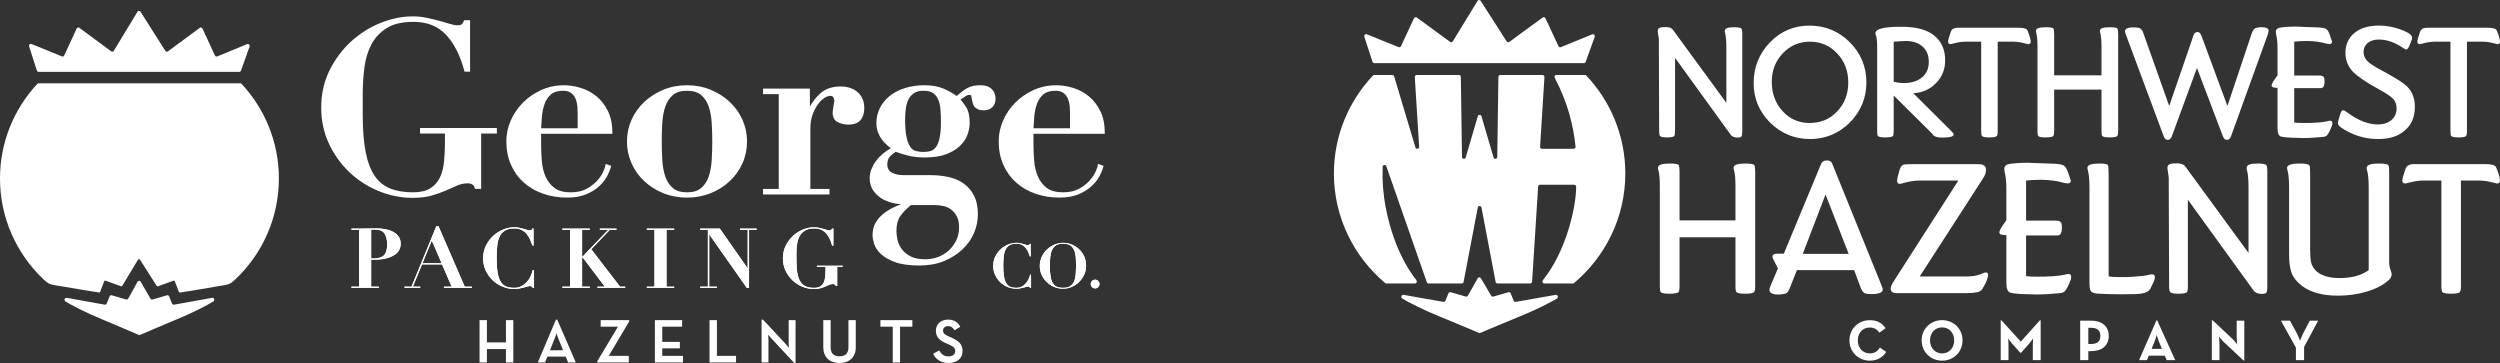 <?xml version="1.0" encoding="UTF-8"?>
<svg id="uuid-7c14ae52-b8ed-4cd9-a8b4-97b8c1e8343d" data-name="Layer 2" xmlns="http://www.w3.org/2000/svg" viewBox="0 0 564.536 81.97">
  <rect x="0" y="0" width="564.536" height="81.97" fill="#333333" stroke="none"/>
  <defs>
    <style>
      .uuid-6ab9a41f-3c90-4c0f-92e6-612f3b89861e {
        fill: #fff;
      }
    </style>
  </defs>
  <g id="uuid-bcac3552-f8ca-4eae-8aad-ddad50fe0226" data-name="Logo">
    <g>
      <g>
        <path class="uuid-6ab9a41f-3c90-4c0f-92e6-612f3b89861e" d="M85.542,64.736v.263h-6.18v-.263h1.729v-12.848h-1.729v-.263h1.729c.639,0,1.277-.01,1.914-.029.639-.019,1.277-.029,1.918-.029.563,0,1.17.049,1.821.142.652.094,1.254.269,1.805.526.549.257,1.009.613,1.379,1.071s.555,1.048.555,1.776c0,.487-.121.946-.358,1.381-.238.432-.6.808-1.088,1.125-.487.319-1.102.574-1.842.761-.736.187-1.608.282-2.609.282h-.771v6.104h1.729ZM84.396,58.369c1.065,0,1.834-.241,2.311-.724.477-.483.715-1.299.715-2.452,0-1.088-.208-1.922-.621-2.498-.415-.575-1.164-.863-2.255-.863-.136,0-.269.006-.393.018-.125.014-.238.027-.339.039v6.48h.582Z"/>
        <path class="uuid-6ab9a41f-3c90-4c0f-92e6-612f3b89861e" d="M85.542,64.736v.263h-6.18v-.263h1.729v-12.848h-1.729v-.263h1.729c.639,0,1.277-.01,1.914-.029.639-.019,1.277-.029,1.918-.029.563,0,1.17.049,1.821.142.652.094,1.254.269,1.805.526.549.257,1.009.613,1.379,1.071s.555,1.048.555,1.776c0,.487-.121.946-.358,1.381-.238.432-.6.808-1.088,1.125-.487.319-1.102.574-1.842.761-.736.187-1.608.282-2.609.282h-.771v6.104h1.729ZM84.396,58.369c1.065,0,1.834-.241,2.311-.724.477-.483.715-1.299.715-2.452,0-1.088-.208-1.922-.621-2.498-.415-.575-1.164-.863-2.255-.863-.136,0-.269.006-.393.018-.125.014-.238.027-.339.039v6.48h.582Z"/>
        <path class="uuid-6ab9a41f-3c90-4c0f-92e6-612f3b89861e" d="M92.925,64.737l5.596-13.638h.506l5.918,13.638h1.614v.261h-6.311v-.261h1.749l-2.179-5.035h-4.51l-2.084,5.035h1.671v.261h-3.55v-.261h1.579ZM95.404,59.439h4.321l-2.218-5.127-2.103,5.127Z"/>
        <path class="uuid-6ab9a41f-3c90-4c0f-92e6-612f3b89861e" d="M92.925,64.737l5.596-13.638h.506l5.918,13.638h1.614v.261h-6.311v-.261h1.749l-2.179-5.035h-4.51l-2.084,5.035h1.671v.261h-3.55v-.261h1.579ZM95.404,59.439h4.321l-2.218-5.127-2.103,5.127Z"/>
        <path class="uuid-6ab9a41f-3c90-4c0f-92e6-612f3b89861e" d="M120.234,55.457c-.136-.413-.302-.849-.498-1.305-.193-.458-.442-.878-.752-1.258-.306-.384-.687-.697-1.143-.94-.46-.243-1.026-.366-1.702-.366-.913,0-1.634.169-2.159.506-.526.339-.925.808-1.194,1.41-.269.6-.442,1.318-.516,2.15-.074.833-.111,1.745-.111,2.734,0,1.303.074,2.38.224,3.23.15.851.386,1.529.705,2.029.319.5.732.851,1.24,1.051.506.201,1.11.3,1.811.3.565,0,1.073-.113,1.532-.337.456-.226.861-.524,1.211-.892.349-.37.645-.792.882-1.27.238-.475.413-.97.526-1.484h.302v3.982h-.302c-.062-.15-.138-.253-.226-.31-.088-.056-.218-.084-.393-.084-.15,0-.345.033-.582.103-.24.068-.512.144-.818.226-.306.08-.643.156-1.005.224-.362.07-.744.103-1.145.103-.915,0-1.797-.177-2.65-.534-.851-.358-1.599-.847-2.243-1.466-.645-.619-1.162-1.35-1.55-2.189-.387-.837-.582-1.747-.582-2.722,0-1.065.216-2.029.648-2.894.432-.864.985-1.603,1.663-2.216.674-.613,1.429-1.087,2.263-1.42.833-.331,1.649-.497,2.452-.497.401,0,.773.037,1.118.113s.664.154.956.234c.294.082.561.16.798.236.238.076.44.113.604.113.173,0,.306-.021.393-.066.088-.043.15-.154.187-.329h.302v3.832h-.245Z"/>
        <path class="uuid-6ab9a41f-3c90-4c0f-92e6-612f3b89861e" d="M120.234,55.457c-.136-.413-.302-.849-.498-1.305-.193-.458-.442-.878-.752-1.258-.306-.384-.687-.697-1.143-.94-.46-.243-1.026-.366-1.702-.366-.913,0-1.634.169-2.159.506-.526.339-.925.808-1.194,1.41-.269.6-.442,1.318-.516,2.15-.074.833-.111,1.745-.111,2.734,0,1.303.074,2.38.224,3.23.15.851.386,1.529.705,2.029.319.5.732.851,1.24,1.051.506.201,1.11.3,1.811.3.565,0,1.073-.113,1.532-.337.456-.226.861-.524,1.211-.892.349-.37.645-.792.882-1.27.238-.475.413-.97.526-1.484h.302v3.982h-.302c-.062-.15-.138-.253-.226-.31-.088-.056-.218-.084-.393-.084-.15,0-.345.033-.582.103-.24.068-.512.144-.818.226-.306.08-.643.156-1.005.224-.362.07-.744.103-1.145.103-.915,0-1.797-.177-2.65-.534-.851-.358-1.599-.847-2.243-1.466-.645-.619-1.162-1.35-1.55-2.189-.387-.837-.582-1.747-.582-2.722,0-1.065.216-2.029.648-2.894.432-.864.985-1.603,1.663-2.216.674-.613,1.429-1.087,2.263-1.42.833-.331,1.649-.497,2.452-.497.401,0,.773.037,1.118.113s.664.154.956.234c.294.082.561.16.798.236.238.076.44.113.604.113.173,0,.306-.021.393-.066.088-.043.15-.154.187-.329h.302v3.832h-.245Z"/>
        <polygon class="uuid-6ab9a41f-3c90-4c0f-92e6-612f3b89861e" points="133.176 51.625 133.176 51.888 131.447 51.888 131.447 57.899 131.597 57.899 137.347 51.888 135.449 51.888 135.449 51.625 139.205 51.625 139.205 51.888 137.702 51.888 133.515 56.283 140.013 64.736 141.177 64.736 141.177 64.998 134.906 64.998 134.906 64.736 136.596 64.736 131.597 58.162 131.447 58.162 131.447 64.736 133.176 64.736 133.176 64.998 126.996 64.998 126.996 64.736 128.725 64.736 128.725 51.888 126.996 51.888 126.996 51.625 133.176 51.625"/>
        <polygon class="uuid-6ab9a41f-3c90-4c0f-92e6-612f3b89861e" points="133.176 51.625 133.176 51.888 131.447 51.888 131.447 57.899 131.597 57.899 137.347 51.888 135.449 51.888 135.449 51.625 139.205 51.625 139.205 51.888 137.702 51.888 133.515 56.283 140.013 64.736 141.177 64.736 141.177 64.998 134.906 64.998 134.906 64.736 136.596 64.736 131.597 58.162 131.447 58.162 131.447 64.736 133.176 64.736 133.176 64.998 126.996 64.998 126.996 64.736 128.725 64.736 128.725 51.888 126.996 51.888 126.996 51.625 133.176 51.625"/>
        <polygon class="uuid-6ab9a41f-3c90-4c0f-92e6-612f3b89861e" points="152.24 51.625 152.24 51.888 150.51 51.888 150.51 64.736 152.24 64.736 152.24 64.998 146.061 64.998 146.061 64.736 147.788 64.736 147.788 51.888 146.061 51.888 146.061 51.625 152.24 51.625"/>
        <polygon class="uuid-6ab9a41f-3c90-4c0f-92e6-612f3b89861e" points="152.24 51.625 152.24 51.888 150.51 51.888 150.51 64.736 152.24 64.736 152.24 64.998 146.061 64.998 146.061 64.736 147.788 64.736 147.788 51.888 146.061 51.888 146.061 51.625 152.24 51.625"/>
        <polygon class="uuid-6ab9a41f-3c90-4c0f-92e6-612f3b89861e" points="162.552 51.625 168.806 60.565 168.843 60.565 168.843 51.888 167.116 51.888 167.116 51.625 170.872 51.625 170.872 51.888 169.145 51.888 169.145 64.998 168.637 64.998 160.184 52.959 160.149 52.959 160.149 64.736 161.876 64.736 161.876 64.998 158.12 64.998 158.12 64.736 159.847 64.736 159.847 51.888 158.12 51.888 158.12 51.625 162.552 51.625"/>
        <polygon class="uuid-6ab9a41f-3c90-4c0f-92e6-612f3b89861e" points="162.552 51.625 168.806 60.565 168.843 60.565 168.843 51.888 167.116 51.888 167.116 51.625 170.872 51.625 170.872 51.888 169.145 51.888 169.145 64.998 168.637 64.998 160.184 52.959 160.149 52.959 160.149 64.736 161.876 64.736 161.876 64.998 158.12 64.998 158.12 64.736 159.847 64.736 159.847 51.888 158.12 51.888 158.12 51.625 162.552 51.625"/>
        <path class="uuid-6ab9a41f-3c90-4c0f-92e6-612f3b89861e" d="M187.909,55.457c-.325-1.227-.814-2.183-1.466-2.864-.65-.682-1.521-1.017-2.611-1.005-.863,0-1.558.166-2.083.499-.528.331-.931.763-1.211,1.295-.282.534-.467,1.141-.553,1.823-.09.681-.134,1.375-.134,2.076v1.634c0,1.139.076,2.097.228,2.874.15.775.386,1.402.703,1.877.319.477.734.818,1.24,1.024.506.206,1.112.31,1.811.31.576,0,1.036-.103,1.371-.31.339-.206.6-.489.781-.845.181-.356.298-.779.347-1.268.051-.489.078-1.02.078-1.597v-.713h-1.937v-.265h5.807v.265h-1.223v4.301h-.337c-.027-.152-.097-.261-.216-.329-.121-.068-.253-.103-.403-.103-.302,0-.586.058-.857.177-.269.119-.559.247-.872.386-.314.138-.674.267-1.081.386-.407.117-.9.177-1.474.177-.913,0-1.797-.177-2.648-.534-.851-.358-1.601-.847-2.245-1.466-.645-.619-1.161-1.35-1.55-2.189-.387-.837-.582-1.747-.582-2.722,0-1.065.216-2.029.648-2.894.432-.864.987-1.603,1.663-2.216.676-.613,1.429-1.087,2.265-1.42.829-.331,1.647-.497,2.45-.497.376,0,.738.037,1.09.113.351.076.676.154.976.234.3.082.571.16.808.236.238.076.438.113.602.113.173,0,.3-.027.374-.086.076-.055.144-.16.206-.31h.321v3.832h-.282Z"/>
        <path class="uuid-6ab9a41f-3c90-4c0f-92e6-612f3b89861e" d="M187.909,55.457c-.325-1.227-.814-2.183-1.466-2.864-.65-.682-1.521-1.017-2.611-1.005-.863,0-1.558.166-2.083.499-.528.331-.931.763-1.211,1.295-.282.534-.467,1.141-.553,1.823-.09.681-.134,1.375-.134,2.076v1.634c0,1.139.076,2.097.228,2.874.15.775.386,1.402.703,1.877.319.477.734.818,1.24,1.024.506.206,1.112.31,1.811.31.576,0,1.036-.103,1.371-.31.339-.206.6-.489.781-.845.181-.356.298-.779.347-1.268.051-.489.078-1.02.078-1.597v-.713h-1.937v-.265h5.807v.265h-1.223v4.301h-.337c-.027-.152-.097-.261-.216-.329-.121-.068-.253-.103-.403-.103-.302,0-.586.058-.857.177-.269.119-.559.247-.872.386-.314.138-.674.267-1.081.386-.407.117-.9.177-1.474.177-.913,0-1.797-.177-2.648-.534-.851-.358-1.601-.847-2.245-1.466-.645-.619-1.161-1.35-1.55-2.189-.387-.837-.582-1.747-.582-2.722,0-1.065.216-2.029.648-2.894.432-.864.987-1.603,1.663-2.216.676-.613,1.429-1.087,2.265-1.42.829-.331,1.647-.497,2.45-.497.376,0,.738.037,1.09.113.351.076.676.154.976.234.3.082.571.16.808.236.238.076.438.113.602.113.173,0,.3-.027.374-.086.076-.055.144-.16.206-.31h.321v3.832h-.282Z"/>
        <path class="uuid-6ab9a41f-3c90-4c0f-92e6-612f3b89861e" d="M232.562,57.904c-.103-.308-.226-.631-.37-.972-.146-.339-.331-.65-.561-.935-.228-.284-.51-.518-.851-.699-.341-.181-.761-.273-1.264-.273-.68,0-1.215.127-1.606.378-.391.251-.685.6-.886,1.048-.201.446-.329.979-.384,1.599-.056.619-.086,1.297-.086,2.033,0,.968.056,1.768.169,2.403.111.633.284,1.135.524,1.507.238.372.545.633.921.783.376.148.826.224,1.347.224.419,0,.798-.084,1.139-.253.339-.167.641-.389.9-.662.261-.275.479-.59.656-.944.177-.352.31-.72.391-1.102h.224v2.962h-.224c-.047-.113-.101-.191-.166-.232-.068-.041-.164-.062-.296-.062-.111,0-.255.025-.43.076-.177.053-.382.107-.609.169-.228.058-.477.115-.748.166-.269.053-.553.078-.851.078-.68,0-1.336-.132-1.971-.397-.633-.267-1.188-.629-1.667-1.09-.481-.461-.865-1.003-1.153-1.626-.29-.625-.434-1.301-.434-2.027,0-.79.162-1.507.481-2.15.321-.642.734-1.192,1.238-1.649.502-.456,1.063-.806,1.682-1.053.619-.247,1.227-.37,1.823-.37.298,0,.576.027.83.084.257.055.495.113.715.173.218.06.417.119.592.175.177.055.325.084.448.084.13,0,.228-.016.292-.049.066-.033.113-.113.142-.243h.222v2.849h-.181Z"/>
        <path class="uuid-6ab9a41f-3c90-4c0f-92e6-612f3b89861e" d="M232.562,57.904c-.103-.308-.226-.631-.37-.972-.146-.339-.331-.65-.561-.935-.228-.284-.51-.518-.851-.699-.341-.181-.761-.273-1.264-.273-.68,0-1.215.127-1.606.378-.391.251-.685.6-.886,1.048-.201.446-.329.979-.384,1.599-.056.619-.086,1.297-.086,2.033,0,.968.056,1.768.169,2.403.111.633.284,1.135.524,1.507.238.372.545.633.921.783.376.148.826.224,1.347.224.419,0,.798-.084,1.139-.253.339-.167.641-.389.9-.662.261-.275.479-.59.656-.944.177-.352.31-.72.391-1.102h.224v2.962h-.224c-.047-.113-.101-.191-.166-.232-.068-.041-.164-.062-.296-.062-.111,0-.255.025-.43.076-.177.053-.382.107-.609.169-.228.058-.477.115-.748.166-.269.053-.553.078-.851.078-.68,0-1.336-.132-1.971-.397-.633-.267-1.188-.629-1.667-1.09-.481-.461-.865-1.003-1.153-1.626-.29-.625-.434-1.301-.434-2.027,0-.79.162-1.507.481-2.15.321-.642.734-1.192,1.238-1.649.502-.456,1.063-.806,1.682-1.053.619-.247,1.227-.37,1.823-.37.298,0,.576.027.83.084.257.055.495.113.715.173.218.06.417.119.592.175.177.055.325.084.448.084.13,0,.228-.016.292-.049.066-.033.113-.113.142-.243h.222v2.849h-.181Z"/>
        <path class="uuid-6ab9a41f-3c90-4c0f-92e6-612f3b89861e" d="M235.277,57.905c.321-.643.734-1.194,1.236-1.649.504-.456,1.067-.808,1.69-1.053.623-.247,1.235-.37,1.83-.37.643,0,1.277.121,1.906.362.627.241,1.186.586,1.675,1.034.489.446.886.989,1.19,1.626.302.639.452,1.359.452,2.157,0,.699-.142,1.361-.426,1.992-.282.627-.664,1.18-1.143,1.655-.481.473-1.034.849-1.663,1.124-.629.275-1.291.411-1.99.411-.689,0-1.351-.132-1.984-.397-.633-.265-1.188-.629-1.667-1.089-.481-.461-.867-1.003-1.153-1.628-.29-.625-.434-1.299-.434-2.025,0-.792.16-1.509.481-2.15M237.24,62.463c.113.639.286,1.145.526,1.523.236.378.543.641.921.789.378.15.826.224,1.347.224.689,0,1.229-.128,1.62-.384.391-.257.683-.609.88-1.061.195-.452.319-.987.368-1.606.055-.619.078-1.293.078-2.019,0-.65-.019-1.274-.062-1.864-.041-.592-.162-1.114-.356-1.566-.195-.45-.493-.81-.886-1.075-.397-.265-.942-.397-1.641-.397-.652,0-1.174.123-1.566.37-.389.247-.689.594-.892,1.04-.206.448-.341.978-.407,1.593-.064.615-.097,1.289-.097,2.025,0,.968.056,1.772.167,2.409"/>
        <path class="uuid-6ab9a41f-3c90-4c0f-92e6-612f3b89861e" d="M235.277,57.905c.321-.643.734-1.194,1.236-1.649.504-.456,1.067-.808,1.69-1.053.623-.247,1.235-.37,1.83-.37.643,0,1.277.121,1.906.362.627.241,1.186.586,1.675,1.034.489.446.886.989,1.19,1.626.302.639.452,1.359.452,2.157,0,.699-.142,1.361-.426,1.992-.282.627-.664,1.18-1.143,1.655-.481.473-1.034.849-1.663,1.124-.629.275-1.291.411-1.99.411-.689,0-1.351-.132-1.984-.397-.633-.265-1.188-.629-1.667-1.089-.481-.461-.867-1.003-1.153-1.628-.29-.625-.434-1.299-.434-2.025,0-.792.16-1.509.481-2.15ZM237.24,62.463c.113.639.286,1.145.526,1.523.236.378.543.641.921.789.378.15.826.224,1.347.224.689,0,1.229-.128,1.62-.384.391-.257.683-.609.88-1.061.195-.452.319-.987.368-1.606.055-.619.078-1.293.078-2.019,0-.65-.019-1.274-.062-1.864-.041-.592-.162-1.114-.356-1.566-.195-.45-.493-.81-.886-1.075-.397-.265-.942-.397-1.641-.397-.652,0-1.174.123-1.566.37-.389.247-.689.594-.892,1.04-.206.448-.341.978-.407,1.593-.064.615-.097,1.289-.097,2.025,0,.968.056,1.772.167,2.409Z"/>
        <path class="uuid-6ab9a41f-3c90-4c0f-92e6-612f3b89861e" d="M246.597,63.448c.197-.195.428-.292.699-.292.269,0,.502.097.699.292.195.197.292.428.292.699,0,.271-.097.5-.292.691-.197.191-.43.286-.699.286-.271,0-.502-.095-.699-.286-.197-.191-.292-.421-.292-.691,0-.271.095-.502.292-.699"/>
        <path class="uuid-6ab9a41f-3c90-4c0f-92e6-612f3b89861e" d="M246.597,63.448c.197-.195.428-.292.699-.292.269,0,.502.097.699.292.195.197.292.428.292.699,0,.271-.097.5-.292.691-.197.191-.43.286-.699.286-.271,0-.502-.095-.699-.286-.197-.191-.292-.421-.292-.691,0-.271.095-.502.292-.699Z"/>
        <g>
          <polygon class="uuid-6ab9a41f-3c90-4c0f-92e6-612f3b89861e" points="114.247 77.321 109.952 77.321 109.952 72.285 108.289 72.285 108.289 81.847 109.952 81.847 109.952 78.819 114.247 78.819 114.247 81.847 115.911 81.847 115.911 72.285 114.247 72.285 114.247 77.321"/>
          <path class="uuid-6ab9a41f-3c90-4c0f-92e6-612f3b89861e" d="M125.835,72.189h-.3l-4.032,9.514-.06.142h1.627l.535-1.32h4.144l.536,1.32h1.738l-4.161-9.595-.027-.062ZM127.144,79.096h-2.959l1.113-2.775c.141-.332.276-.761.362-1.057.09.296.229.725.37,1.055l1.114,2.777Z"/>
          <polygon class="uuid-6ab9a41f-3c90-4c0f-92e6-612f3b89861e" points="135.64 73.77 139.54 73.77 134.897 81.54 134.882 81.564 134.882 81.847 141.996 81.847 141.996 80.361 137.464 80.361 142.079 72.592 142.093 72.568 142.093 72.285 135.64 72.285 135.64 73.77"/>
          <polygon class="uuid-6ab9a41f-3c90-4c0f-92e6-612f3b89861e" points="149.548 78.655 153.525 78.655 153.525 77.196 149.548 77.196 149.548 73.769 154.035 73.769 154.035 72.285 147.885 72.285 147.885 81.847 154.226 81.847 154.226 80.361 149.548 80.361 149.548 78.655"/>
          <polygon class="uuid-6ab9a41f-3c90-4c0f-92e6-612f3b89861e" points="161.89 72.285 160.224 72.285 160.224 81.847 166.21 81.847 166.21 80.361 161.89 80.361 161.89 72.285"/>
          <path class="uuid-6ab9a41f-3c90-4c0f-92e6-612f3b89861e" d="M178.096,77.534c0,.31.033.719.061,1.007-.182-.227-.445-.548-.655-.772l-5.158-5.546-.03-.033h-.342v9.657h1.556v-5.263c0-.337-.032-.731-.059-1.009.183.225.448.544.665.777l5.158,5.559.03.033h.328v-9.659h-1.554v5.249Z"/>
          <path class="uuid-6ab9a41f-3c90-4c0f-92e6-612f3b89861e" d="M191.593,78.374c0,1.402-.66,2.085-2.016,2.085-1.348,0-2.003-.682-2.003-2.085v-6.088h-1.663v6.17c0,2.167,1.404,3.514,3.666,3.514s3.666-1.347,3.666-3.514v-6.17h-1.65v6.088Z"/>
          <polygon class="uuid-6ab9a41f-3c90-4c0f-92e6-612f3b89861e" points="198.814 73.769 201.593 73.769 201.593 81.846 203.245 81.846 203.245 73.769 206.023 73.769 206.023 72.285 198.814 72.285 198.814 73.769"/>
          <path class="uuid-6ab9a41f-3c90-4c0f-92e6-612f3b89861e" d="M214.849,76.244l-.605-.277c-1.001-.434-1.29-.733-1.29-1.336,0-.59.446-.986,1.111-.986.658,0,1.053.24,1.411.858l.052.09,1.316-.807-.048-.086c-.585-1.041-1.453-1.526-2.732-1.526-1.608,0-2.731,1.021-2.731,2.482,0,1.521.899,2.232,2.249,2.833l.618.274c1.043.465,1.508.796,1.508,1.531,0,.705-.611,1.179-1.52,1.179-1.142,0-1.666-.605-2.062-1.259l-.051-.084-1.367.754.043.088c.369.745,1.309,1.997,3.461,1.997,1.911,0,3.146-1.055,3.146-2.689,0-1.61-.961-2.356-2.51-3.037Z"/>
        </g>
        <path class="uuid-6ab9a41f-3c90-4c0f-92e6-612f3b89861e" d="M94.854,30.155h5.624v1.834c0,1.649-.072,3.201-.22,4.615-.14,1.381-.471,2.592-.981,3.6-.506.991-1.238,1.786-2.179,2.358-.939.575-2.235.867-3.857.867-1.996,0-3.739-.298-5.176-.884-1.423-.58-2.598-1.55-3.493-2.886-.907-1.349-1.583-3.156-2.01-5.368-.432-2.231-.652-5.026-.652-8.307v-4.749c0-2.013.129-4.033.38-5.999.251-1.943.783-3.698,1.583-5.211.798-1.503,1.953-2.74,3.439-3.676,1.484-.937,3.478-1.41,5.933-1.41.055-.002.109-.002.162-.002,3.006,0,5.444.96,7.247,2.847,1.856,1.947,3.267,4.712,4.198,8.219l.047.179h1.246V4.565h-1.33l-.06.15c-.166.395-.341.662-.524.8-.119.09-.382.199-.948.199-.444,0-1.007-.107-1.673-.317-.687-.216-1.48-.446-2.356-.683-.882-.239-1.842-.471-2.851-.687-1.03-.22-2.113-.331-3.217-.331-2.348,0-4.775.491-7.212,1.462-2.436.972-4.671,2.372-6.65,4.167-1.976,1.793-3.62,3.984-4.884,6.512-1.268,2.529-1.908,5.396-1.908,8.513,0,2.861.576,5.557,1.714,8.015,1.135,2.453,2.668,4.617,4.556,6.432,1.885,1.813,4.103,3.262,6.595,4.303,2.492,1.046,5.113,1.577,7.789,1.577,1.688,0,3.154-.179,4.352-.53,1.184-.347,2.249-.726,3.168-1.129l2.539-1.12c.746-.329,1.548-.498,2.385-.498.389,0,.746.092,1.051.269.282.164.452.421.512.787l.033.2h1.427v-12.499h3.548v-1.246h-17.348v1.246Z"/>
        <path class="uuid-6ab9a41f-3c90-4c0f-92e6-612f3b89861e" d="M134.71,21.76c-1.038-.851-2.22-1.49-3.519-1.898-3.108-.978-6.297-.759-8.986.473-1.564.717-2.946,1.671-4.111,2.833-1.161,1.161-2.085,2.516-2.751,4.031-.666,1.517-1.003,3.092-1.003,4.681,0,1.992.356,3.797,1.057,5.366.703,1.571,1.688,2.923,2.927,4.011,1.236,1.09,2.707,1.934,4.366,2.504,1.653.571,3.462.859,5.372.859,1.622,0,3.03-.236,4.185-.699,1.153-.465,2.13-1.05,2.907-1.737.779-.685,1.404-1.441,1.852-2.245.446-.796.765-1.56.95-2.265l.058-.216-1.262-.448-.031.302c-.035.302-.203.791-.5,1.456-.298.664-.763,1.35-1.379,2.039-.617.685-1.421,1.301-2.393,1.832-.96.524-2.159.791-3.567.791-1.577,0-2.814-.333-3.674-.989-.874-.664-1.546-1.521-2.002-2.553-.46-1.044-.746-2.229-.853-3.524-.109-1.32-.162-2.644-.162-3.937v-2.216h16.099v-.239c0-1.883-.339-3.526-1.005-4.884-.668-1.351-1.532-2.471-2.576-3.328M130.442,25.549v3.415h-8.241c.035-.855.095-1.766.179-2.714.088-1.007.294-1.959.615-2.829.312-.849.794-1.56,1.431-2.111.625-.541,1.536-.816,2.709-.816.812,0,1.449.185,1.893.547.458.372.791.833.993,1.371.208.559.331,1.123.368,1.676.035.594.053,1.071.053,1.46"/>
        <path class="uuid-6ab9a41f-3c90-4c0f-92e6-612f3b89861e" d="M164.797,23.026c-1.217-1.143-2.664-2.068-4.303-2.75-1.641-.681-3.447-1.028-5.359-1.028-1.914,0-3.717.347-5.361,1.028-1.636.682-3.084,1.606-4.301,2.75-1.221,1.147-2.185,2.504-2.866,4.035-.683,1.534-1.032,3.172-1.032,4.874,0,1.739.349,3.396,1.032,4.928.682,1.533,1.647,2.89,2.866,4.035,1.215,1.143,2.666,2.06,4.303,2.722,1.641.664,3.445,1.001,5.359,1.001,1.912,0,3.715-.337,5.357-1.001,1.641-.664,3.09-1.581,4.305-2.722,1.217-1.141,2.181-2.498,2.866-4.035.685-1.534,1.03-3.193,1.03-4.928,0-1.698-.345-3.337-1.03-4.874-.685-1.534-1.649-2.892-2.866-4.035M160.844,31.934c0,1.429-.045,2.876-.136,4.298-.09,1.394-.325,2.64-.697,3.7-.366,1.048-.937,1.902-1.702,2.545-.75.631-1.819.952-3.174.952-1.355,0-2.424-.321-3.174-.952-.763-.642-1.336-1.497-1.704-2.545-.372-1.065-.606-2.311-.695-3.7-.09-1.396-.134-2.841-.134-4.298,0-1.456.045-2.893.134-4.268.09-1.371.323-2.607.695-3.676.368-1.044.941-1.899,1.704-2.541.752-.633,1.819-.954,3.174-.954,1.355,0,2.422.321,3.174.954.765.642,1.338,1.499,1.702,2.541.372,1.061.608,2.3.697,3.676.092,1.402.136,2.839.136,4.268"/>
        <path class="uuid-6ab9a41f-3c90-4c0f-92e6-612f3b89861e" d="M189.794,19.523c-1.871,0-3.406.526-4.555,1.562-.942.849-1.733,1.846-2.356,2.971v-4.042h-10.577v1.246h3.548v21.406h-3.548v1.244h14.999v-1.244h-4.311v-13.732c0-1.133.169-2.161.504-3.055.333-.903.738-1.682,1.198-2.317.45-.627.942-1.112,1.46-1.439.933-.592,1.568-.543,1.825-.341.134.103.228.216.282.345.064.142.111.349.144.58-.002.045-.021.179-.051.407-.039.251-.082.531-.138.837-.055.314-.099.608-.138.884-.035.284-.055.483-.055.604,0,1.042.393,1.766,1.168,2.154.72.362,1.529.543,2.401.543,1.235,0,2.15-.339,2.72-1.013.565-.66.851-1.575.851-2.72,0-1.521-.506-2.73-1.503-3.593-.987-.855-2.288-1.287-3.869-1.287"/>
        <path class="uuid-6ab9a41f-3c90-4c0f-92e6-612f3b89861e" d="M221.395,19.248c-1.236,0-2.251.224-3.014.66-.697.403-1.488,1.001-2.348,1.778-.818-.613-1.799-1.168-2.921-1.653-1.207-.52-2.664-.785-4.323-.785-1.657,0-3.178.226-4.525.668-1.351.444-2.508,1.057-3.433,1.817-.935.763-1.663,1.673-2.165,2.701-.504,1.028-.761,2.138-.761,3.299,0,.83.125,1.566.37,2.189.247.623.551,1.174.905,1.64.354.465.742.882,1.155,1.236.29.255.565.483.818.687-1.001.576-1.821,1.192-2.442,1.83-.687.703-1.205,1.392-1.544,2.05-.345.668-.555,1.233-.65,1.729-.093.493-.14.829-.14,1.028,0,1.174.29,2.175.863,2.977.565.791,1.272,1.421,2.101,1.873.816.444,1.712.765,2.66.952.512.099.999.175,1.455.22-.518.179-1.042.391-1.564.637-.87.407-1.677.902-2.395,1.476-.73.578-1.328,1.273-1.778,2.06-.456.796-.687,1.717-.687,2.74,0,.531.113,1.188.337,1.951.23.783.728,1.554,1.482,2.288.748.73,1.83,1.363,3.223,1.881,1.388.518,3.262.781,5.571.781,2.058,0,3.916-.337,5.522-1.001,1.601-.662,2.993-1.542,4.14-2.613,1.145-1.073,2.029-2.313,2.619-3.682.594-1.373.894-2.8.894-4.245,0-1.704-.302-3.145-.902-4.286-.598-1.141-1.394-2.06-2.366-2.734-.97-.672-2.111-1.151-3.39-1.429-1.264-.275-2.611-.415-4.005-.415h-6.005c-1.19,0-2.14-.208-2.823-.621-.656-.393-.976-.985-.976-1.813,0-.37.086-.792.257-1.254.109-.292.487-.804,1.659-1.587.711.277,1.616.557,2.697.835,1.139.296,2.461.444,3.933.444,1.842,0,3.411-.232,4.667-.695,1.26-.463,2.307-1.077,3.11-1.824.806-.748,1.396-1.595,1.754-2.518.352-.915.534-1.854.534-2.788,0-1.532-.271-2.726-.802-3.544-.444-.681-.867-1.254-1.26-1.708.602-.419,1.034-.701,1.285-.843.253-.142.469-.214.646-.214.419,0,.463.156.477.206.068.243.138.606.216,1.139.037.144.082.335.138.569.062.273.187.528.374.753.187.228.452.425.793.584.341.16.787.241,1.332.241.789,0,1.431-.234,1.912-.695.485-.465.73-1.102.73-1.893,0-.898-.29-1.643-.863-2.218-.574-.572-1.431-.863-2.545-.863M205.57,33.184c-.358-.495-.648-1.244-.859-2.228-.216-.995-.323-2.354-.323-4.044,0-.818.055-1.636.162-2.424.105-.769.31-1.46.604-2.052.29-.576.713-1.05,1.256-1.408.539-.354,1.248-.534,2.105-.534.929,0,1.657.171,2.158.504.512.343.894.808,1.17,1.427.278.629.456,1.382.526,2.241.072.878.107,1.854.107,2.901,0,1.466-.099,2.67-.292,3.579-.193.888-.465,1.573-.804,2.037-.337.454-.726.746-1.192.896-.944.304-2.282.31-3.357.023-.487-.13-.911-.438-1.26-.919M202.424,52.185c0-1.4.288-2.529.857-3.357.572-.831,1.388-1.678,2.426-2.516h5.592c.528,0,1.116.072,1.749.212.619.138,1.196.399,1.712.779.516.376.948.89,1.295,1.531.343.635.516,1.486.516,2.531,0,1.05-.212,2.025-.633,2.897-.419.878-.979,1.643-1.665,2.274-.682.631-1.49,1.127-2.405,1.482-.917.35-1.899.53-2.915.53-1.342,0-2.444-.212-3.277-.631-.837-.419-1.507-.954-1.992-1.595-.487-.645-.82-1.34-.991-2.066h-.002c-.177-.74-.267-1.437-.267-2.072"/>
        <path class="uuid-6ab9a41f-3c90-4c0f-92e6-612f3b89861e" d="M249.472,30.211v-.241c0-1.883-.339-3.524-1.007-4.882-.666-1.351-1.534-2.473-2.576-3.328-1.036-.853-2.22-1.492-3.517-1.9-3.106-.976-6.297-.759-8.99.475-1.562.717-2.944,1.671-4.109,2.833-1.161,1.161-2.085,2.518-2.749,4.031-.666,1.515-1.005,3.09-1.005,4.681,0,1.992.358,3.797,1.057,5.366.703,1.57,1.688,2.921,2.929,4.011,1.236,1.09,2.705,1.932,4.364,2.504,1.655.571,3.462.859,5.372.859,1.624,0,3.032-.236,4.185-.699,1.149-.465,2.128-1.05,2.909-1.737.779-.685,1.402-1.443,1.852-2.245.442-.796.763-1.56.948-2.267l.058-.214-1.26-.448-.035.302c-.021.208-.129.631-.497,1.455-.3.666-.763,1.351-1.379,2.041-.617.686-1.423,1.303-2.393,1.832-.96.524-2.159.789-3.569.789-1.575,0-2.812-.333-3.676-.987-.872-.664-1.546-1.523-1.998-2.553-.46-1.044-.748-2.229-.853-3.526-.109-1.318-.164-2.642-.164-3.937v-2.214h16.101ZM235.608,21.31c.623-.541,1.534-.816,2.707-.816.812,0,1.449.185,1.895.547.456.372.791.833.991,1.371.208.557.333,1.12.368,1.676.035.592.055,1.071.055,1.46v3.415h-8.243c.037-.855.095-1.766.179-2.714.088-1.005.296-1.957.615-2.829.313-.851.794-1.56,1.433-2.111"/>
      </g>
      <path class="uuid-6ab9a41f-3c90-4c0f-92e6-612f3b89861e" d="M374.662,29.659l-.071-20.846-.22-1.518c0-.069-.035-.255-.035-.293,0-.444.217-.702.687-.813.182-.038.616-.076,1.235-.076.723,0,1.228.225,1.519.63l12.059,16.485v-12.494c0-1.551-.106-2.658-.288-3.25-.073-.296-.073-.444-.073-.52,0-.551.69-.813,2.102-.813.867,0,1.448.112,1.628.261.144.145.22.589.22,1.288v21.957c0,.628-.076,1.035-.146,1.145-.111.15-.399.261-.905.261-.723,0-1.269-.224-1.557-.63l-12.569-17.37v16.52c0,.589-.071.999-.182,1.147-.179.184-.721.296-1.628.296-.872,0-1.377-.112-1.557-.296-.146-.148-.22-.517-.22-1.073M399.73,27.701c-2.499-2.512-3.73-5.471-3.73-8.907,0-3.622,1.231-6.691,3.692-9.241,2.426-2.513,5.433-3.77,8.91-3.77,3.548,0,6.591,1.257,9.087,3.732,2.502,2.513,3.768,5.543,3.768,9.093,0,3.51-1.266,6.542-3.73,9.055-2.497,2.477-5.504,3.734-9.017,3.734-3.477,0-6.484-1.257-8.981-3.696M400.091,18.46c0,2.661.798,4.841,2.461,6.654,1.632,1.775,3.659,2.66,6.085,2.66,2.499,0,4.561-.85,6.229-2.624,1.665-1.737,2.499-3.918,2.499-6.542,0-2.586-.834-4.768-2.499-6.543-1.668-1.775-3.73-2.657-6.156-2.657s-4.455.882-6.12,2.62c-1.665,1.775-2.499,3.88-2.499,6.432M427.443,30.731c-.222.184-.763.296-1.705.296-.902,0-1.483-.112-1.665-.296-.109-.109-.182-.482-.182-1.073V10.996c0-1.518-.071-2.476-.25-2.92-.113-.261-.149-.444-.149-.557,0-.998,1.921-1.477,5.797-1.477,3.404,0,5.903.665,7.495,1.997,1.668,1.37,2.461,3.214,2.461,5.578,0,2.035-.685,3.735-2.062,5.14-1.339,1.405-3.078,2.18-5.143,2.29l8.513,8.466c.397.406.612.661.612.85,0,.479-.869.702-2.605.702-1.013,0-1.701-.187-1.994-.556l-.364-.442-8.58-8.501v8.019c0,.589-.073.999-.18,1.147M427.623,18.46c.723.183,1.483.296,2.279.296,1.741,0,3.116-.444,4.132-1.294,1.014-.85,1.517-1.995,1.517-3.509,0-1.444-.468-2.589-1.408-3.439-.945-.85-2.213-1.255-3.841-1.255-.69,0-1.521.074-2.499.15h-.179v9.052ZM456.867,9.701l.761.186c.182.072.326.072.397.072.364,0,.546-.186.546-.551v-.076c-.035-.406-.149-.854-.291-1.294-.255-.778-.47-1.225-.543-1.332-.255-.293-.94-.442-2.065-.442h-12.855c-.69,0-1.124,0-1.342.076-.47.109-.798.367-.945.811-.397,1.107-.614,1.852-.614,2.258,0,.365.184.551.543.551.071,0,.217,0,.361-.072l.796-.186c.869-.224,1.668-.293,2.466-.293h3.298v20.176c0,.589.071.999.179,1.147.217.184.761.296,1.668.296.94,0,1.516-.112,1.663-.296.142-.148.22-.557.22-1.147V9.408h3.293c.834,0,1.665.069,2.464.293M460.094,10.734v18.924c0,.591.071.964.179,1.073.184.184.723.296,1.63.296.978,0,1.559-.112,1.739-.296.146-.148.217-.557.217-1.147v-9.351h10.687v9.425c0,.591.071.964.217,1.073.179.184.723.296,1.63.296.94,0,1.483-.112,1.701-.296.146-.148.217-.557.217-1.147V7.925c0-.847-.071-1.367-.182-1.512-.182-.15-.758-.261-1.736-.261-1.488,0-2.211.261-2.211.813,0,.076.033.296.109.554.182.63.255,1.701.255,3.216v6.283h-10.687V7.925c0-.847-.071-1.367-.18-1.512-.182-.15-.727-.261-1.668-.261-1.516,0-2.279.261-2.279.813,0,.113.035.296.106.554.182.589.255,1.701.255,3.216M510.626,6.152c-.652,0-1.12.112-1.412.261-.288.183-.577.589-.761,1.181l-5.466,16.337-5.868-15.855c-.217-.557-.506-.85-.907-.85-.397,0-.725.258-.907.813l-5.466,15.893-5.905-16.636c-.179-.513-.508-.847-.902-.995-.255-.074-.69-.11-1.417-.11-1.191,0-1.772.331-1.772.961,0,.076.076.258.182.592l8.582,23.061c.179.518.51.778.907.778s.69-.26.905-.778l5.686-15.449,5.868,15.449c.217.518.506.778.902.778.402,0,.728-.26.907-.778l8.258-22.839c.144-.48.255-.814.255-1,0-.551-.543-.813-1.668-.813M519.879,31.175c1.632,0,3.224-.11,4.708-.26.472-.038.798-.222,1.013-.518.328-.444.654-1.107.98-1.995.071-.184.109-.406.109-.628,0-.331-.182-.517-.543-.517-.109,0-.326.038-.761.148-1.087.258-2.861.368-5.362.368-.831,0-1.483-.038-1.956-.11v-7.761h5.65c.258,0,.437,0,.581-.038.397-.11.617-.554.617-1.405,0-.479-.035-.813-.149-.998-.142-.296-.506-.406-1.12-.406h-5.579v-7.647c.619-.076,1.526-.15,2.717-.15,1.632,0,3.153.181,4.531.587.506.076.723.113.687.113.399,0,.614-.186.614-.551,0-.041-.182-.595-.541-1.594-.217-.665-.51-1.109-.836-1.294-.288-.181-.94-.294-1.918-.331l-4.054-.148c-.146,0-.437-.035-.761-.035-1.705,0-2.972.107-3.732.257-.581.112-.869.442-.869.962,0,.145.038.368.073.551.215.819.324,1.887.324,3.326v5.915l-.071.074-.619.89c-.432.627-.647,1.068-.647,1.329,0,.332.359.517,1.122.517h.215v9.131c0,1.109.253,1.735.798,1.883.472.112,1.266.224,2.464.261,1.703.035,2.459.073,2.315.073M530.575,29.919c2.062.997,4.198,1.479,6.447,1.479,2.57,0,4.559-.628,6.047-1.958,1.521-1.294,2.244-3.069,2.244-5.326,0-2.18-.794-3.915-2.388-5.137-.869-.665-2.643-1.773-5.36-3.216-1.483-.775-2.502-1.477-3.042-2.032-.546-.592-.798-1.257-.798-2,0-.846.326-1.512.945-2.028.652-.518,1.483-.775,2.532-.775,1.809,0,3.694.663,5.65,2.032.217.145.397.22.506.22.293,0,.581-.444.907-1.291l.399-1.074c0-.036.035-.217.035-.293,0-.52-.614-1.036-1.847-1.556-1.809-.775-3.73-1.181-5.683-1.181-2.32,0-4.167.556-5.506,1.663-1.342,1.109-2.029,2.624-2.029,4.507,0,1.591.543,2.958,1.592,4.142,1.049,1.109,3.08,2.513,6.014,4.104,1.63.885,2.679,1.589,3.184,2.142.51.554.763,1.257.763,2.145,0,1.073-.399,1.959-1.16,2.622-.796.666-1.809 1-3.08 1-2.135,0-4.417-.887-6.77-2.625-.543-.406-.907-.591-1.051-.591-.253,0-.508.298-.687.923-.326,1.074-.506,1.739-.506,2.035,0,.513.905,1.216,2.643,2.069M564.243,8.038c-.253-.778-.47-1.225-.543-1.332-.255-.293-.94-.442-2.062-.442h-12.857c-.69,0-1.124,0-1.342.076-.468.109-.796.367-.94.811-.397,1.107-.614,1.852-.614,2.258,0,.365.179.551.541.551.073,0,.217,0,.362-.072l.796-.186c.872-.224,1.668-.293,2.464-.293h3.298v20.176c0,.589.071.999.179,1.147.217.184.763.296,1.668.296.94,0,1.519-.112,1.663-.296.146-.148.222-.557.222-1.147V9.408h3.293c.831,0,1.668.069,2.461.293l.763.186c.18.072.324.072.397.072.361,0,.546-.186.546-.551v-.076c-.038-.406-.149-.854-.293-1.294M394.075,36.927c-1.755,0-2.61.302-2.61.962,0,.087.043.351.128.654.215.745.3,2.011.3,3.802v7.427h-12.628v-10.746c0-1.003-.085-1.616-.213-1.795-.215-.17-.855-.302-1.968-.302-1.798,0-2.698.302-2.698.962,0,.132.042.351.128.654.21.699.3,2.011.3,3.802v22.365c0,.696.085,1.134.213,1.263.215.22.858.35,1.928.35,1.155,0,1.84-.129,2.055-.35.17-.173.255-.654.255-1.353v-11.05h12.628v11.14c0,.696.085,1.134.258,1.263.21.22.855.35,1.925.35,1.115,0,1.755-.129,2.013-.35.172-.173.258-.654.258-1.353v-25.595c0-1.003-.085-1.616-.215-1.795-.213-.17-.9-.302-2.055-.302M424.859,64.402c.213.48.298.83.298.962,0,.693-.855,1.046-2.568,1.046-.725,0-1.24-.088-1.538-.217-.345-.175-.643-.611-.898-1.266l-1.46-3.934h-12.924l-1.543,3.89c-.3.743-.555,1.175-.813,1.31-.343.175-.985.306-1.84.306-1.327,0-2.01-.35-2.01-1.049,0-.173.043-.435.213-.784l.255-.655,1.455-3.408-.813-1.575c-.298-.567-.427-.916-.427-1.09,0-.438.385-.655,1.2-.655h1.37l8.431-20.31c.213-.48.642-.742,1.283-.742.6,0,1.03.217,1.198.696l11.131,27.476ZM417.456,57.325l-5.223-13.408-5.138,13.408h10.361ZM448.519,61.519c-.17,0-.3.044-.385.044l-.985.392c-.813.307-1.88.48-3.212.48h-10.441l14.296-22.145c.47-.699.683-1.353.683-1.965,0-.611-.298-1.003-.94-1.178-.257-.043-.815-.088-1.713-.088h-13.396c-1.372,0-2.185.046-2.483.088-.3.082-.557.307-.727.611-.215.395-.43,1.093-.643,2.011-.128.521-.175.871-.175,1.088,0,.441.217.658.602.658.128,0,.34-.046.642-.131,1.325-.395,2.61-.614,3.81-.614h8.773l-14.684,22.89c-.383.609-.595,1.134-.595,1.526,0,.657.468,1.006,1.365,1.006h15.751c1.932,0,3.085-.261,3.425-.743.772-1.134,1.245-2.139,1.417-3.014,0-.085.043-.173.043-.217,0-.48-.173-.699-.43-.699M467.064,61.868c-.13,0-.387.044-.9.173-1.285.309-3.383.438-6.335.438-.983,0-1.753-.044-2.313-.129v-9.173h6.678c.3,0,.515,0,.685-.046.472-.129.727-.654.727-1.66,0-.567-.042-.959-.17-1.178-.17-.35-.6-.48-1.325-.48h-6.595v-9.042c.73-.085,1.798-.172,3.213-.172,1.925,0,3.725.219,5.35.699.598.087.855.129.813.129.472,0,.728-.22.728-.657,0-.043-.215-.698-.64-1.876-.258-.787-.602-1.31-.985-1.531-.345-.217-1.115-.35-2.27-.392l-4.793-.175c-.17,0-.515-.043-.9-.043-2.01,0-3.508.131-4.41.304-.685.132-1.025.526-1.025,1.137,0,.175.042.435.085.655.255.961.387,2.227.387,3.931v6.989l-.09.085-.723,1.049c-.515.743-.772,1.266-.772,1.573,0,.392.428.61,1.325.61h.26v10.791c0,1.309.298,2.053.94,2.227.555.131,1.498.263,2.91.306,2.013.044,2.91.088,2.74.088,1.928,0,3.808-.131,5.565-.306.553-.044.94-.261,1.195-.611.39-.526.772-1.312,1.158-2.361.087-.217.13-.48.13-.742,0-.392-.215-.611-.643-.611M485.962,61.955c-.215,0-.515.046-.9.132-.472.175-1.753.304-3.898.436-.468.044-1.325.044-2.608.044-1.072,0-1.885-.044-2.4-.176v-23.236c0-1.134-.083-1.79-.17-1.926-.215-.17-.813-.302-1.795-.302-1.885,0-2.825.302-2.825.962,0,.132.043.351.128.654.213.831.34,2.098.34,3.802v21.534c0,.831.085,1.398.213,1.658.175.436.642.657,1.375.745,1.408.087,3.123.173,5.22.173l3.553-.044c1.842-.043,2.995-.438,3.383-1.224l.643-1.309c.255-.524.383-.961.383-1.354,0-.391-.213-.568-.64-.568M509.809,36.927c-1.672,0-2.485.302-2.485.962,0,.087,0,.265.085.614.213.699.34,2.008.34,3.841v14.764l-14.251-19.482c-.347-.479-.94-.74-1.798-.74-.728,0-1.243.041-1.455.087-.555.132-.815.436-.815.959,0,.044.045.265.045.35l.255,1.792.087,24.636c0,.655.085,1.09.255,1.263.215.22.815.35,1.84.35,1.07,0,1.715-.129,1.928-.35.128-.173.213-.654.213-1.353v-19.523l14.856,20.529c.343.479.985.742,1.84.742.598,0,.943-.132,1.07-.31.085-.126.172-.608.172-1.348v-25.947c0-.831-.087-1.354-.26-1.534-.213-.17-.898-.302-1.923-.302M539.638,60.385c-.085-.309-.13-.699-.13-1.181v-20.134c0-1.094-.043-1.705-.215-1.791-.17-.22-.898-.353-2.098-.353-1.88,0-2.778.353-2.778,1.005,0,.176.043.394.128.657.213.742.34,2.011.34,3.756v18.649c-1.583,1.179-3.765,1.794-6.591,1.794-2.225,0-3.895-.482-5.05-1.398-.727-.613-1.2-1.353-1.413-2.315-.085-.482-.17-1.398-.17-2.751v-17.298c0-1.049-.043-1.616-.215-1.745-.215-.22-.943-.353-2.142-.353-1.925,0-2.868.353-2.868,1.005,0,.09.043.309.128.611.217.787.345,2.057.345,3.802v15.2c0,1.792.213,3.191.6,4.194.427,1.003,1.158,1.923,2.225,2.75,2.013,1.531,4.71,2.272,8.263,2.272,2.265,0,4.408-.306,6.463-.917,2.053-.611,3.638-1.441,4.833-2.49.515-.436.772-.918.772-1.398,0-.263-.04-.48-.17-.742-.128-.438-.213-.702-.258-.828M563.549,37.585c-.302-.356-1.115-.526-2.443-.526h-15.196c-.81,0-1.325,0-1.583.088-.555.132-.943.438-1.115.961-.47,1.312-.725,2.183-.725,2.663,0,.436.213.657.64.657.085,0,.258,0,.428-.088l.945-.219c1.025-.263,1.965-.35,2.91-.35h3.893v23.849c0,.699.085,1.18.217,1.353.255.22.898.35,1.97.35,1.11,0,1.795-.129,1.965-.35.17-.173.258-.654.258-1.353v-23.849h3.895c.987,0,1.97.087,2.913.35l.9.219c.213.088.383.088.468.088.43,0,.643-.22.643-.657v-.085c-.043-.482-.17-1.006-.345-1.531-.298-.915-.553-1.441-.638-1.57"/>
      <g>
        <path class="uuid-6ab9a41f-3c90-4c0f-92e6-612f3b89861e" d="M417.633,76.865c0-2.635,2.032-4.561,4.589-4.561,1.612,0,2.765.576,3.566,1.821l-1.403.998c-.42-.683-1.141-1.167-2.163-1.167-1.613,0-2.701,1.246-2.701,2.909,0,1.665,1.088,2.937,2.701,2.937,1.154,0,1.796-.55,2.293-1.31l1.429.982c-.773,1.207-2.006,1.967-3.722,1.967-2.557,0-4.589-1.939-4.589-4.577Z"/>
        <path class="uuid-6ab9a41f-3c90-4c0f-92e6-612f3b89861e" d="M433.94,76.865c0-2.635,2.045-4.574,4.615-4.574s4.615,1.939,4.615,4.574c0,2.637-2.045,4.577-4.615,4.577s-4.615-1.939-4.615-4.577ZM441.282,76.865c0-1.663-1.101-2.937-2.727-2.937s-2.727,1.274-2.727,2.937c0,1.665,1.101,2.937,2.727,2.937s2.727-1.271,2.727-2.937Z"/>
        <path class="uuid-6ab9a41f-3c90-4c0f-92e6-612f3b89861e" d="M451.792,72.316h.143l4.392,4.825,4.327-4.825h.157v9.007h-1.77v-3.344c0-.604.065-1.56.065-1.56,0,0-.537.788-.957,1.259l-1.77,1.98h-.17l-1.77-1.98c-.42-.471-.957-1.259-.957-1.259,0,0,.065.957.065,1.56v3.344h-1.756v-9.007Z"/>
        <path class="uuid-6ab9a41f-3c90-4c0f-92e6-612f3b89861e" d="M469.736,72.408h2.465c2.49,0,3.986,1.297,3.986,3.448,0,2.149-1.508,3.436-3.986,3.436h-.629v2.031h-1.835v-8.915ZM472.149,77.678c1.494,0,2.15-.604,2.15-1.821,0-1.233-.682-1.837-2.15-1.837h-.577v3.658h.577Z"/>
        <path class="uuid-6ab9a41f-3c90-4c0f-92e6-612f3b89861e" d="M486.963,72.329h.157l4.078,8.994h-1.928l-.42-1.01h-3.619l-.42,1.01h-1.77l3.92-8.994ZM488.195,78.781l-.642-1.548c-.262-.629-.537-1.599-.537-1.599,0,0-.262.97-.524,1.599l-.642,1.548h2.346Z"/>
        <path class="uuid-6ab9a41f-3c90-4c0f-92e6-612f3b89861e" d="M502.116,77.182c-.445-.42-1.062-1.22-1.062-1.22,0,0,.13.982.13,1.624v3.737h-1.717v-8.994h.183l4.497,4.224c.432.404,1.049,1.218,1.049,1.218,0,0-.118-1.008-.118-1.624v-3.737h1.718v8.994h-.184l-4.497-4.221Z"/>
        <path class="uuid-6ab9a41f-3c90-4c0f-92e6-612f3b89861e" d="M518.449,78.492l-3.383-6.083h2.032l1.573,2.87c.342.629.721,1.694.721,1.694,0,0,.354-1.049.695-1.694l1.508-2.87h1.874l-3.172,5.953v2.962h-1.848v-2.832Z"/>
      </g>
      <g>
        <path class="uuid-6ab9a41f-3c90-4c0f-92e6-612f3b89861e" d="M62.974,40.302c0-8.249-3.201-15.754-8.417-21.357-.079-.085-.19-.13-.3-.13H8.719c-.112,0-.217.046-.294.13C3.203,24.547,0,32.053,0,40.302c0,8.945,3.758,17.009,9.773,22.728.422.4.499.427.944.803,0,0,.542.364,1.242.493,2.408.439,10.35,1.725,10.35,1.725.139.031.277-.05.315-.188l.888-2.302c.023-.075.068-.133.135-.17.066-.033.143-.035.215-.01l3.435,1.257c.112.039.234.006.306-.085l3.58-5.936c.054-.06.133-.099.209-.099.079,0,.155.033.211.095l3.785,5.953c.077.087.199.116.3.079l3.462-1.257c.066-.027.145-.023.211.012.066.033.122.095.139.168l.872,2.298c.033.139.176.224.317.193,0,0,7.895-1.271,10.282-1.721.743-.143,1.288-.503,1.288-.503.439-.366.509-.389.921-.783,6.031-5.717,9.793-13.794,9.793-22.749M39.296,68.801c-.188.039-.387-.072-.456-.265l-.644-1.605c-.077-.205-.282-.313-.482-.255l-3.28.961c-.166.046-.356-.029-.456-.201l-2.213-3.828c-.072-.128-.211-.211-.356-.209-.143,0-.271.087-.35.217l-2.102,3.812c-.095.174-.284.255-.462.203l-3.274-.954c-.195-.058-.4.05-.476.255l-.644,1.605c-.075.191-.261.298-.456.261-1.532-.315-7.537-1.317-8.58-1.545-.199-.039-.4.079-.466.284-.072.199.006.433.184.538,1.325.816,4.599,2.536,8.251,4.029,2.325.955,7.348,3.118,8.29,3.524.101.043.211.043.311,0,.932-.4,5.888-2.538,8.435-3.586,3.553-1.46,6.797-3.155,8.102-3.967.178-.106.257-.34.188-.538-.077-.205-.277-.323-.466-.284-.988.217-7.025,1.228-8.601,1.549"/>
        <path class="uuid-6ab9a41f-3c90-4c0f-92e6-612f3b89861e" d="M13.985,12.739c.201.083.422-.01.518-.213l2.806-6.077c.052-.114.145-.201.267-.236.112-.031.234-.006.333.066l7.214,5.317c.089.066.201.093.311.07.106-.023.201-.093.267-.193l5.338-8.812c.079-.126.201-.201.346-.201.133-.004.265.072.344.188l5.605,8.835c.06.099.155.168.265.186.108.023.224-.004.313-.068l7.214-5.323c.099-.072.222-.097.337-.066.116.035.211.122.261.236l2.808,6.075c.091.205.317.298.518.215l6.775-2.785c.155-.062.323-.023.445.099.11.122.149.304.087.466l-1.942,5.433c-.054.172-.209.282-.383.282H8.724c-.172,0-.327-.12-.393-.296l-1.754-5.45c-.054-.164-.01-.342.106-.458.116-.12.284-.155.433-.095l6.87,2.803Z"/>
      </g>
      <path class="uuid-6ab9a41f-3c90-4c0f-92e6-612f3b89861e" d="M367.018,39.179c0,9.904-4.491,18.774-11.569,24.732-.077.067-.171.102-.269.102h-6.456c-.178,0-.333-.118-.401-.288-.064-.175-.007-.359.106-.499,5.304-6.537,7.491-16.646,7.491-21.03,0-.124-.037-.247-.117-.336-.083-.088-.193-.14-.31-.14h-7.731c-.227,0-.418.186-.431.425l-1.361,21.44c-.015.239-.202.429-.429.429h-7.39c-.193,0-.364-.137-.414-.335l-3.202-16.827c-.054-.196-.222-.331-.416-.331-.193,0-.362.135-.415.331l-3.205,16.827c-.054.198-.222.335-.415.335h-7.491c-.181,0-.341-.124-.405-.302l-9.134-26.158c-.067-.196-.253-.324-.449-.3-.196.019-.377.178-.383.385-.06,1.958-.046,2.815.104,4.85.374,5.057,2.388,14.251,7.479,20.737.111.14.171.324.106.499-.067.171-.227.288-.403.288h-6.453c-.096,0-.196-.035-.269-.102-7.076-5.958-11.571-14.828-11.571-24.732,0-8.543,3.346-16.311,8.805-22.11.08-.085.189-.136.305-.136h4.083c.188,0,.351.127.41.314l4.805,16.042c.07.219.277.349.491.309.214-.048.362-.252.348-.481l-.983-15.698c-.006-.126.034-.25.116-.342.082-.091.197-.145.315-.145h9.537c.227,0,.421.193.428.439l.259,18.065c.008.225.171.409.383.434.212.025.41-.119.462-.338l2.722-9.264c.047-.201.22-.338.416-.338s.366.137.418.338l2.719,9.264c.052.22.25.363.462.338.21-.025.375-.209.383-.434l.259-18.065c.008-.246.201-.439.429-.439h9.536c.119,0,.233.053.317.145.08.091.122.215.114.342l-.981,15.698c-.007.128.034.25.116.339.082.093.196.144.315.144h7.145c.121,0,.233-.05.315-.144.082-.092.129-.218.116-.346-.522-4.903-1.78-9.979-4.653-15.432-.082-.152-.129-.324-.057-.483.072-.159.224-.262.388-.262h6.451c.116,0,.225.051.307.136,5.457,5.799,8.801,13.567,8.801,22.11M342.277,68.168c-.197.041-.397-.072-.473-.27l-.666-1.647c-.083-.209-.299-.322-.508-.261l-3.422.98c-.186.053-.379-.025-.48-.199l-2.316-3.928c-.078-.137-.22-.215-.37-.213-.15,0-.287.083-.366.22l-2.197,3.911c-.099.177-.297.262-.483.208l-3.416-.979c-.206-.061-.424.052-.508.261l-.664,1.645c-.08.197-.277.307-.477.268-1.599-.32-7.879-1.349-8.968-1.58-.209-.046-.416.078-.488.287-.073.209.005.444.191.555,1.382.836,4.813,2.598,8.623,4.128,2.43.977,7.682,3.203,8.664,3.617.101.043.217.043.32,0,.976-.413,6.156-2.606,8.818-3.676,3.713-1.5,7.104-3.241,8.473-4.068.183-.111.263-.346.188-.555-.075-.209-.282-.333-.488-.287-1.031.218-7.341,1.253-8.989,1.584"/>
      <path class="uuid-6ab9a41f-3c90-4c0f-92e6-612f3b89861e" d="M308.651,7.74c-.157-.065-.336-.026-.455.098-.118.12-.162.307-.109.474l1.839,5.642c.06.183.222.305.406.305h47.339c.175,0,.338-.115.4-.29l2.032-5.626c.059-.164.021-.355-.101-.483-.121-.126-.3-.165-.46-.102l-7.08,2.888c-.209.085-.442-.013-.542-.226l-2.926-6.293c-.054-.115-.157-.203-.277-.237-.121-.032-.251-.011-.354.066l-7.538,5.509c-.098.072-.212.098-.325.074-.113-.022-.215-.092-.277-.196l-5.861-9.139c-.08-.126-.215-.205-.361-.202-.144.004-.277.078-.356.209l-5.58,9.124c-.064.102-.163.174-.278.198-.114.024-.233-.004-.328-.072l-7.53-5.504c-.104-.077-.233-.098-.353-.066-.122.034-.222.122-.279.237l-2.931,6.295c-.098.211-.331.309-.539.226l-7.178-2.907Z"/>
    </g>
  </g>
</svg>